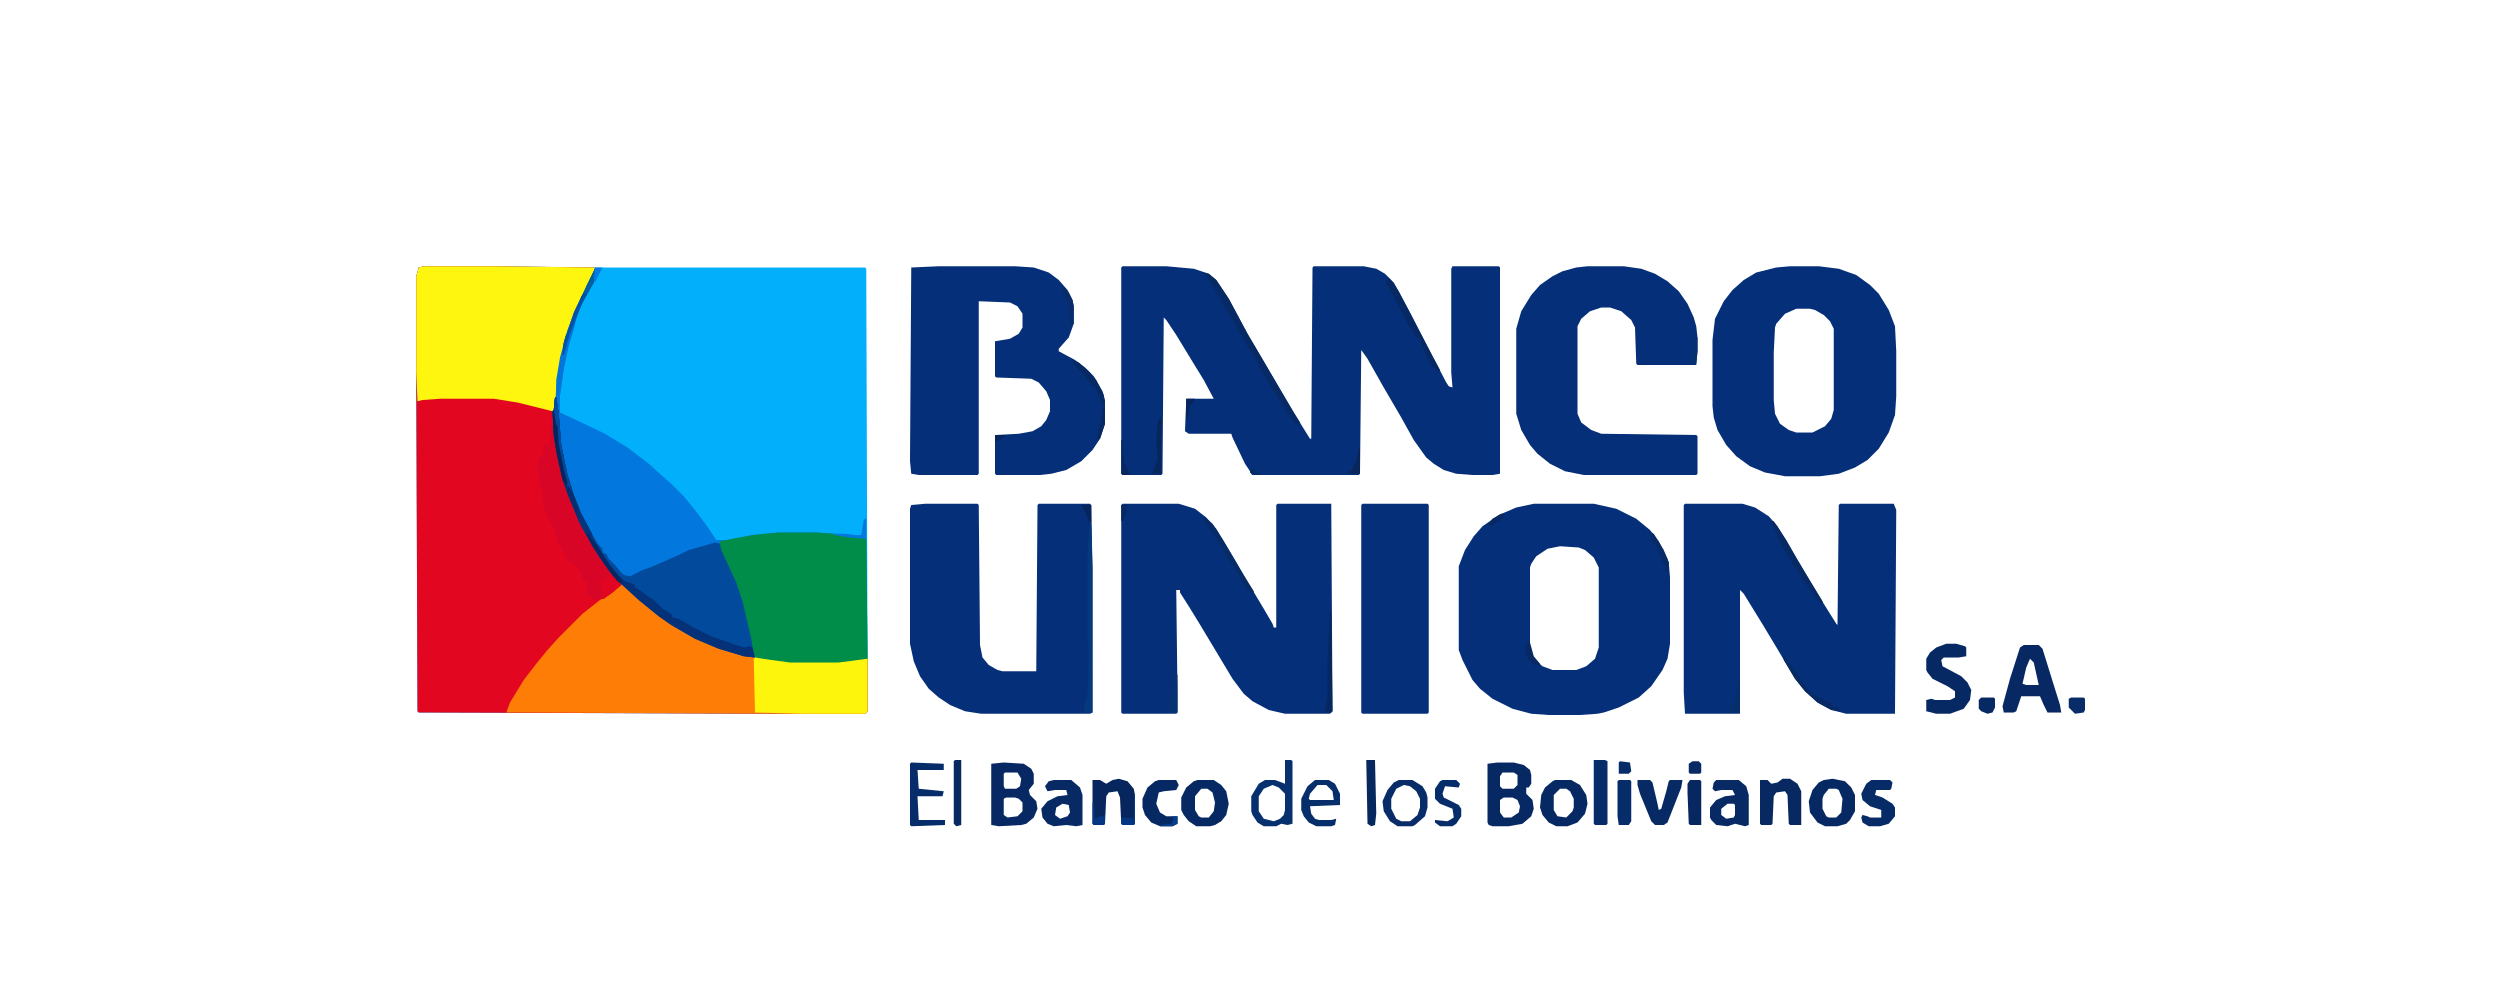 <svg xmlns="http://www.w3.org/2000/svg" viewBox="0 0 2000 800" width="500" height="200"><path transform="translate(339,213)" d="m0 0h55l81 1h217l1 1 1 299v55l-2 2h-49l-308-1-1-1-1-271v-77l2-7z" fill="#01AFFB"></path><path transform="translate(339,213)" d="m0 0h55l82 1-3 9-13 27-8 24-5 22-2 13-1 19-1 2 1 18 4 23 4 15 7 19 9 20 12 20 12 16 4 5 8 7 10 9 14 11 16 10 12 7 19 8 23 7 34 5h39l23-3v42l-2 2h-49l-308-1-1-1-1-271v-77l2-7z" fill="#E20621"></path><path transform="translate(898,213)" d="m0 0h35l22 2 12 4 6 5 10 15 15 28 10 17 17 29 10 17 8 13 5 8h1l1-137 1-1h40l10 2 7 4 5 5 6 9 15 29 10 19 13 25 2 3 3 1-1-12v-83l1-2h37l1 1v165l-6 1h-16l-13-1-10-3-8-5-6-5-10-14-10-18-14-24-13-23-5-7-1 99-1 1h-85l-6-9-10-21-1-3h-34l-3-2 1-26h22l-8-15-8-13-14-23-8-12-2-2-1 125-1 1h-31l-1-1v-165z" fill="#052F78"></path><path transform="translate(476,215)" d="m0 0 1 2-2 9-9 16-4 9-3 12-4 13-4 19-3 21v14l15 7 21 10 18 11 17 13 10 9 8 7 10 10 9 11 9 12 8 12h9l20-4 21-2h30l14 1 26 4 1 96-16 3-7 1h-39l-34-5-23-7-19-8-19-11-10-7-16-13-12-11-6-5-14-19-14-24-11-26-4-11-5-23-2-13-1-19 1-1 1-19 4-23 6-22 7-18 12-25z" fill="#0278DF"></path><path transform="translate(1348,403)" d="m0 0h46l10 3 11 7 7 8 9 15 16 27 12 20 10 16 1 1 1-96 1-1h43l2 5-1 163h-39l-12-3-11-6-10-9-8-10-13-22-12-20-16-26-3-3v99h-44l-1-17v-150z" fill="#052F78"></path><path transform="translate(898,403)" d="m0 0h45l13 4 9 7 8 9 15 25 11 19 12 20 7 12 1 3h2v-98l1-1h43l1 166-2 2h-36l-13-3-13-7-7-6-9-12-27-45-8-13-7-11v-2h-3l1 83v15l-1 1h-43l-1-1v-166z" fill="#052F78"></path><path transform="translate(1227,403)" d="m0 0h48l18 4 16 8 11 9 7 9 7 14 1 3 1 12v53l-2 12-4 9-9 13-10 9-16 8-12 4-5 1-14 1h-25l-14-1-15-4-16-8-10-8-6-7-8-16-3-8v-67l5-13 7-11 7-8 13-9 14-6zm21 34-10 2-9 6-4 6-1 3v65l3 8 7 6 8 3h19l8-3 7-6 3-9v-64l-4-8-7-6-5-2z" fill="#052F78"></path><path transform="translate(751,213)" d="m0 0h61l15 1 12 4 8 6 7 8 4 8 1 5v14l-4 11-8 9v2l13 7 8 6 7 7 7 12 2 7v19l-4 12-6 9-9 9-12 7-12 3-9 1h-35l-1-1v-31l19-1 11-2 7-4 4-5 3-7v-9l-3-7-6-7-6-3-28-1-1-1v-28l12-2 7-4 3-5v-11l-4-6-6-3-25-1v138l-1 1h-47l-6-1-1-10 1-155z" fill="#052F78"></path><path transform="translate(740,403)" d="m0 0h42l1 1 1 112 2 10 5 6 7 4 4 1h27l1-133 1-1h41l1 1 1 51v115l-2 1h-87l-13-2-12-5-9-6-8-7-7-10-5-12-3-14v-108l1-3z" fill="#052F78"></path><path transform="translate(1432,213)" d="m0 0h23l16 2 14 5 11 8 7 7 8 13 5 13 1 20v36l-1 15-5 14-8 13-9 9-10 6-13 5-15 2h-28l-16-3-12-5-11-8-8-9-7-12-3-10-1-9v-53l2-17 7-14 7-9 9-8 10-6 16-4zm5 34-9 4-7 8-1 3-1 20v38l1 11 4 8 7 5 6 2h13l10-5 5-6 2-7v-65l-3-6-5-5-7-4-4-1z" fill="#052F79"></path><path transform="translate(497,467)" d="m0 0 7 6 10 9 14 11 16 10 12 7 19 8 23 7 34 5h39l23-3v42l-2 2h-49l-238-1 3-8 11-18 10-13 9-11 9-10 19-19 14-11 10-7z" fill="#FD7D07"></path><path transform="translate(1270,213)" d="m0 0h29l14 2 11 4 10 6 9 8 7 10 5 11 2 7 1 9v11l-1 11h-47l-1-1-1-29-3-6-8-7-9-3h-7l-9 3-7 6-3 6v70l3 7 8 6 8 3 76 1 1 1v30l-1 1h-90l-15-3-12-6-10-8-6-7-7-12-4-13v-68l4-14 8-13 7-8 10-7 8-4 11-3z" fill="#052F78"></path><path transform="translate(339,213)" d="m0 0h55l82 1-3 9-13 27-8 24-5 22-2 13-1 19-2 1-28-7-19-3h-43l-14 1-4 1-1-23v-77l2-7z" fill="#FEF60E"></path><path transform="translate(623,426)" d="m0 0h30l14 1 26 4 1 96-16 3-7 1h-39l-25-4-5-3-4-22-7-28-9-21-7-15 1-5 26-5z" fill="#008D4A"></path><path transform="translate(1090,403)" d="m0 0h52l1 1v166l-1 1h-52l-1-1v-166z" fill="#052F79"></path><path transform="translate(444,318)" d="m0 0h1l2 13 2 25 5 24 5 16 6 15 9 17 5 8 3 3v3l3 1 2 4 5 5 4 5 3 3 5 1 10-5 6-2 23-10 8-4 21-6 4 1 1 5 12 26 5 15 7 30 2 13 1 2-9-1-20-6-19-8-19-11-10-7-16-13-12-11-6-5-14-19-14-24-11-26-4-11-5-23-2-13-1-19 1-1z" fill="#024A9C"></path><path transform="translate(604,526)" d="m0 0 13 2 15 2h39l23-3v42l-2 2h-49l-39-1-1-43z" fill="#FEF50D"></path><path transform="translate(439,329)" d="m0 0 4 1 1 18 4 23 4 15 7 19 9 20 12 20 12 16 5 7-7 6-7 5-6 1-4-1v-2l-3-1-1-11-3-1-1-5 1-2h-2l-4-4-5-4-5-8v-3h-2l-6-16-5-10-2-8-1-3v-11h-2l-2-12v-7l2-6 2 1 1-10 3-3v3h2l1-26z" fill="#D80527"></path><path transform="translate(1198,610)" d="m0 0h13l8 2 5 4 1 4v7l-2 3h-2v5l5 5 1 7-2 6-7 6-11 2h-13l-3-1-1-2v-47zm4 8-2 3v8l2 2h9l3-3v-8l-3-2zm1 20-3 2v10l3 4h6l6-4 1-5-2-5-4-2z" fill="#072963"></path><path transform="translate(1619,516)" d="m0 0h12l3 3 9 29 5 16 1 6h-11l-3-6-3-7h-15l-4 12-2 1h-8l-1-5 6-22 8-25zm5 11-3 7-3 13 3 1h10l-4-18z" fill="#072862"></path><path transform="translate(444,318)" d="m0 0h1l2 13 2 25 5 24 5 16 6 15 8 15 3 8 11 17 7 9 6 5 6 2 2 1v2l4 2 6 5 5 3 7 7 8 5v2l5 1 5 3 7 4 14 7 17 6 9 3 5-1 2 1 2 8-9-1-20-6-19-8-19-11-10-7-16-13-12-11-6-5-14-19-14-24-11-26-4-11-5-23-2-13-1-19 1-1z" fill="#053179"></path><path transform="translate(803,610)" d="m0 0 16 1 6 4 2 4v8l-4 5 1 4 5 5 1 6-3 7-6 5-4 1-18 1-6-1v-49zm1 8-1 1v10l1 2h9l3-2 1-6-3-5zm1 20-2 1v13l3 2 8-1 4-4v-7l-3-3-3-1z" fill="#072862"></path><path transform="translate(1557,515)" d="m0 0h8l7 2 1 1v7l-6 1h-12l-2 2 1 5 15 8 5 5 3 6-1 8-5 7-11 4h-11l-8-2v-9l4-1 3 1h12l4-2v-5l-6-4-12-6-4-5-1-2v-9l3-5 5-4z" fill="#072963"></path><path transform="translate(958,624)" d="m0 0h13l6 4 4 5 2 10-2 9-4 5-5 3-4 1h-11l-6-4-4-5-2-4v-10l4-8 6-5zm3 7-5 6v11l3 5 2 1h6l4-5 1-7-2-8-4-3z" fill="#072963"></path><path transform="translate(1466,623)" d="m0 0 10 2 5 5 3 6v13l-4 7-3 3-7 2h-10l-6-3-6-8-1-9 3-9 5-6 4-2zm-3 8-4 5-1 3v8l3 6 2 1h6l4-4 1-11-3-7-2-1z" fill="#072963"></path><path transform="translate(895,623)" d="m0 0 7 2 5 6 1 5v23l-1 1h-9l-1-1-1-21-2-5-7 1-2 3-1 22-1 1h-8l-1-1v-35h6l5 3 5-3z" fill="#07265E"></path><path transform="translate(843,624)" d="m0 0h14l7 6 2 6v24l-5 1-8-1-10 1-5-2-4-5-1-7 5-6 8-4 8-1-1-4h-9l-6 1-2-4 3-4zm7 19-5 3-1 6 4 3 6-2 2-3-1-6z" fill="#072A65"></path><path transform="translate(1244,624)" d="m0 0h13l7 4 5 8 1 7-2 8-6 7-8 3h-9l-6-3-5-6-2-6 1-10 3-6 6-5zm4 7-5 5v12l3 5 7 1 5-5 1-3v-7l-3-6-3-2z" fill="#072963"></path><path transform="translate(1426,623)" d="m0 0h6l6 4 3 6v27h-9l-1-1-1-23-2-3-7 1-2 3-1 22-1 1h-8l-1-1v-35h6l3 3 5-1z" fill="#072861"></path><path transform="translate(1373,624)" d="m0 0h18l6 5 2 7v24l-3 1-8-2-6 2-9-1-4-4-1-2v-8l5-6 7-3 8-1-2-4h-9l-5 1-2-2 1-5zm9 19-5 4v5l4 3 6-1 1-2v-8l-1-1z" fill="#072A64"></path><path transform="translate(1028,608)" d="m0 0h5l1 1v50l-4 1-5-1-4 2h-10l-5-3-4-6-1-3v-12l6-10 5-3h8l8 3zm-10 20-7 3-4 6v12l4 6 8 2 5-2 3-3 1-4v-13l-5-5z" fill="#06306E"></path><path transform="translate(1310,624)" d="m0 0h10l2 2 4 17 1 5 2-1 4-14 2-8 1-1h10l-1 6-11 28-3 2h-7l-3-3-9-22-2-7z" fill="#072A65"></path><path transform="translate(1497,624)" d="m0 0h15l2 2-1 5-1 1h-11l-1 4 6 2 8 5 2 3v7l-5 6-7 2h-9l-5-3-1-4 1-2 4 1 2 1h9v-6l-9-3-6-5-1-5 4-8z" fill="#072B66"></path><path transform="translate(729,610)" d="m0 0 26 1v5h-21l1 15 20 2-1 4h-20l1 19h21v4l-27 1-1-1v-49z" fill="#062D6A"></path><path transform="translate(962,218)" d="m0 0 5 1 6 5 10 15 15 28 10 17 17 29 10 17 5 8-1 2-5-3-10-17-7-10-7-12-6-12-6-9-9-16-9-15-3-6v-3h-2l-5-9-4-5v-2l-4-2z" fill="#072964"></path><path transform="translate(1275,608)" d="m0 0h9l2 1v50l-1 1h-9l-1-1z" fill="#062D6A"></path><path transform="translate(927,624)" d="m0 0h14l2 4-2 4-10 1-4 1-2 9 3 7 5 3h9v6l-4 2h-10l-7-3-5-6-2-6v-7l4-9 6-5z" fill="#072963"></path><path transform="translate(1119,624)" d="m0 0h11l8 5 3 5 1 4v8l-2 7-8 7-2 1h-12l-6-4-5-8-1-8 4-9 5-6zm4 4-6 3-4 8v8l4 8 4 2h7l6-5 2-6v-7l-3-6-5-4z" fill="#072C68"></path><path transform="translate(444,318)" d="m0 0h1l2 13 2 25 5 24 5 16 6 15 8 15 3 8 11 17 7 9 3 3 1 4-4-2-10-13-10-15-11-20-10-25-4-13-4-18-2-13-1-19 1-1z" fill="#05367D"></path><path transform="translate(1052,624)" d="m0 0h11l5 3 4 8v9l-24 1 1 6 3 4 3 1h10l4-1-1 5-3 1h-12l-6-3-4-5-2-5v-9l5-10zm2 4-6 7-1 4 1 1h19l-1-7-5-5z" fill="#062E6B"></path><path transform="translate(872,419)" d="m0 0h1l1 36v115h-7l1-7 2-7 1-27v-8l-1-8v-71l1-13z" fill="#06397C"></path><path transform="translate(1295,624)" d="m0 0h9l1 1v32l-2 3h-8l-1-7v-28z" fill="#062D6A"></path><path transform="translate(1352,624)" d="m0 0h8l1 1v35h-9l-1-1-1-25v-7z" fill="#072760"></path><path transform="translate(1110,222)" d="m0 0 5 4 13 24 18 35 6 11-1 2-5-5-4-6-5-12-1-4h-2l-9-14-6-12-6-11-4-8z" fill="#072963"></path><path transform="translate(1154,624)" d="m0 0h11l3 3-1 3-11-1-2 6 1 3 12 6 2 3v6l-4 6-3 2h-10l-4-3v-2l10 1 5-3-1-7-10-4-4-4v-8l4-6z" fill="#062D6A"></path><path transform="translate(476,215)" d="m0 0 1 2-2 9-9 16-4 9-3 12-4 13-4 19-3 21-3 1v-13l3-18 6-22 7-18 12-25z" fill="#0275D8"></path><path transform="translate(1093,608)" d="m0 0h7l1 43-1 9-3 1-3-2z" fill="#07275F"></path><path transform="translate(764,608)" d="m0 0h5v52l-4 1-2-2v-50z" fill="#072862"></path><path transform="translate(1416,417)" d="m0 0h3l10 15 9 16 9 15 11 18v2h-2v-2h-2l-12-18-7-10-12-21-3-8z" fill="#072A65"></path><path transform="translate(963,413)" d="m0 0 7 6 9 14 14 24 10 16v2l-4-2-6-8-5-10-7-10-5-9-7-11-6-9z" fill="#072B66"></path><path transform="translate(1064,489)" d="m0 0h1l1 80-1 1h-7l2-1 2-12v-29z" fill="#07275F"></path><path transform="translate(1427,525)" d="m0 0 2 1 1 4 3 1 2 6h2l4 7 4 6 6 6 15 7v2l5 1v2l3 1-9-1-11-6-10-9-8-10-9-15z" fill="#072A64"></path><path transform="translate(487,460)" d="m0 0 6 2 4 6-7 6-7 5h-2l2-4-2-6v-6l5-1z" fill="#E10521"></path><path transform="translate(858,288)" d="m0 0 5 2 8 7 6 7 6 12v8l-2-2-4-10-1-3h-2l-7-9-5-5-4-5z" fill="#072963"></path><path transform="translate(476,215)" d="m0 0 1 2-2 9-9 16-10 25-5 17h-1l1-10 8-24 15-31z" fill="#0252A7"></path><path transform="translate(1657,558)" d="m0 0h10l1 1v9l-1 2-7 1-5-5v-7z" fill="#072C68"></path><path transform="translate(928,334)" d="m0 0h1v45h-7l4-12-1-14 1-15z" fill="#08255C"></path><path transform="translate(1585,558)" d="m0 0h10l1 1v7l-2 4-4 1-5-2-2-2v-7z" fill="#072963"></path><path transform="translate(444,318)" d="m0 0h1l2 13 2 25 5 24 3 13-2-1-6-21-4-23v-8l-2-12z" fill="#024A9C"></path><path transform="translate(940,537)" d="m0 0 2 3v30h-7l1-9 2-12 1-7z" fill="#073271"></path><path transform="translate(1319,425)" d="m0 0 4 2 8 13 4 10v9l-2-3-7-15-2-5-3-3z" fill="#072B66"></path><path transform="translate(442,329)" d="m0 0h2v3l2 1-1 1 1 7 1 14 4 20 3 11-1 3-3-5-5-23-2-13z" fill="#07255C"></path><path transform="translate(469,427)" d="m0 0h2l2 4 4 4 10 16 7 9 3 3 1 4-4-2-10-13-10-15z" fill="#072866"></path><path transform="translate(1390,543)" d="m0 0h2v27h-9l2-5 3-5 1-2z" fill="#062E6C"></path><path transform="translate(850,229)" d="m0 0 5 5 3 6 1 5v14l-2 1-1-2v-9l-3-10-3-6z" fill="#072C68"></path><path transform="translate(1354,609)" d="m0 0h5l2 2v7l-1 1h-8l-1-1v-7z" fill="#072A65"></path><path transform="translate(1296,609)" d="m0 0 8 1 1 7-2 2h-8v-9z" fill="#072D69"></path><path transform="translate(1222,513)" d="m0 0 2 1 3 11 5 6v2l-5-1-5-5-2-5 1-8z" fill="#072A64"></path><path transform="translate(692,415)" d="m0 0h1v16l-13-1-13-2v-1h9l8 1h5l2-12z" fill="#0378DF"></path><path transform="translate(907,636)" d="m0 0h1v23l-1 1h-9l-1-1v-5h3l7 1z" fill="#043682"></path><path transform="translate(1087,358)" d="m0 0h1v21h-9v-2h2l2-5 2-3z" fill="#08255C"></path><path transform="translate(874,642)" d="m0 0h1l1 13 4-2h3l1-2v8l-1 1h-8l-1-1z" fill="#043682"></path><path transform="translate(453,389)" d="m0 0h2l5 10 2 5 1 6 2 5-3-1-8-19z" fill="#062F6F"></path><path transform="translate(897,352)" d="m0 0h1l1 17 4 9v2h-5l-1-1z" fill="#072760"></path><path transform="translate(1356,270)" d="m0 0h2v11l-1 10-4-1v-8l2-5z" fill="#07306E"></path><path transform="translate(883,326)" d="m0 0h1v13l-4 12-2 1 1-11 2-4 1-9z" fill="#072963"></path><path transform="translate(865,404)" d="m0 0h8v14l-2-1-3-8z" fill="#07255D"></path><path transform="translate(476,215)" d="m0 0 1 2-2 9-5 8-3 1 2-6z" fill="#01609D"></path><path transform="translate(1201,411)" d="m0 0h3l-2 4-5 3-3 3-4-1 4-5z" fill="#072963"></path><path transform="translate(949,319)" d="m0 0h7l-2 4-2 1-2 11h-1z" fill="#07255D"></path><path transform="translate(897,404)" d="m0 0h5l-1 7-3 6h-1z" fill="#072862"></path><path transform="translate(444,318)" d="m0 0h1l2 13v10l-2-1-2-12z" fill="#014C9E"></path><path transform="translate(937,653)" d="m0 0h5v6l-4 2h-10v-1l9-1 2-4z" fill="#043D8B"></path><path transform="translate(486,454)" d="m0 0 4 1 7 8 1 4-4-2-8-10z" fill="#072763"></path><path transform="translate(476,214)" d="m0 0h6l-6 12-1-4z" fill="#027BE0"></path><path transform="translate(796,348)" d="m0 0h9l-5 4-4 1z" fill="#08255C"></path><path transform="translate(453,267)" d="m0 0h2l-1 6-3 11h-1l1-10z" fill="#0253AA"></path><path transform="translate(468,234)" d="m0 0 1 2-5 10h-2l3-9z" fill="#0250A5"></path><path transform="translate(1e3 375)" d="m0 0 7 2 1 3h-6l-2-2z" fill="#062D6A"></path></svg>